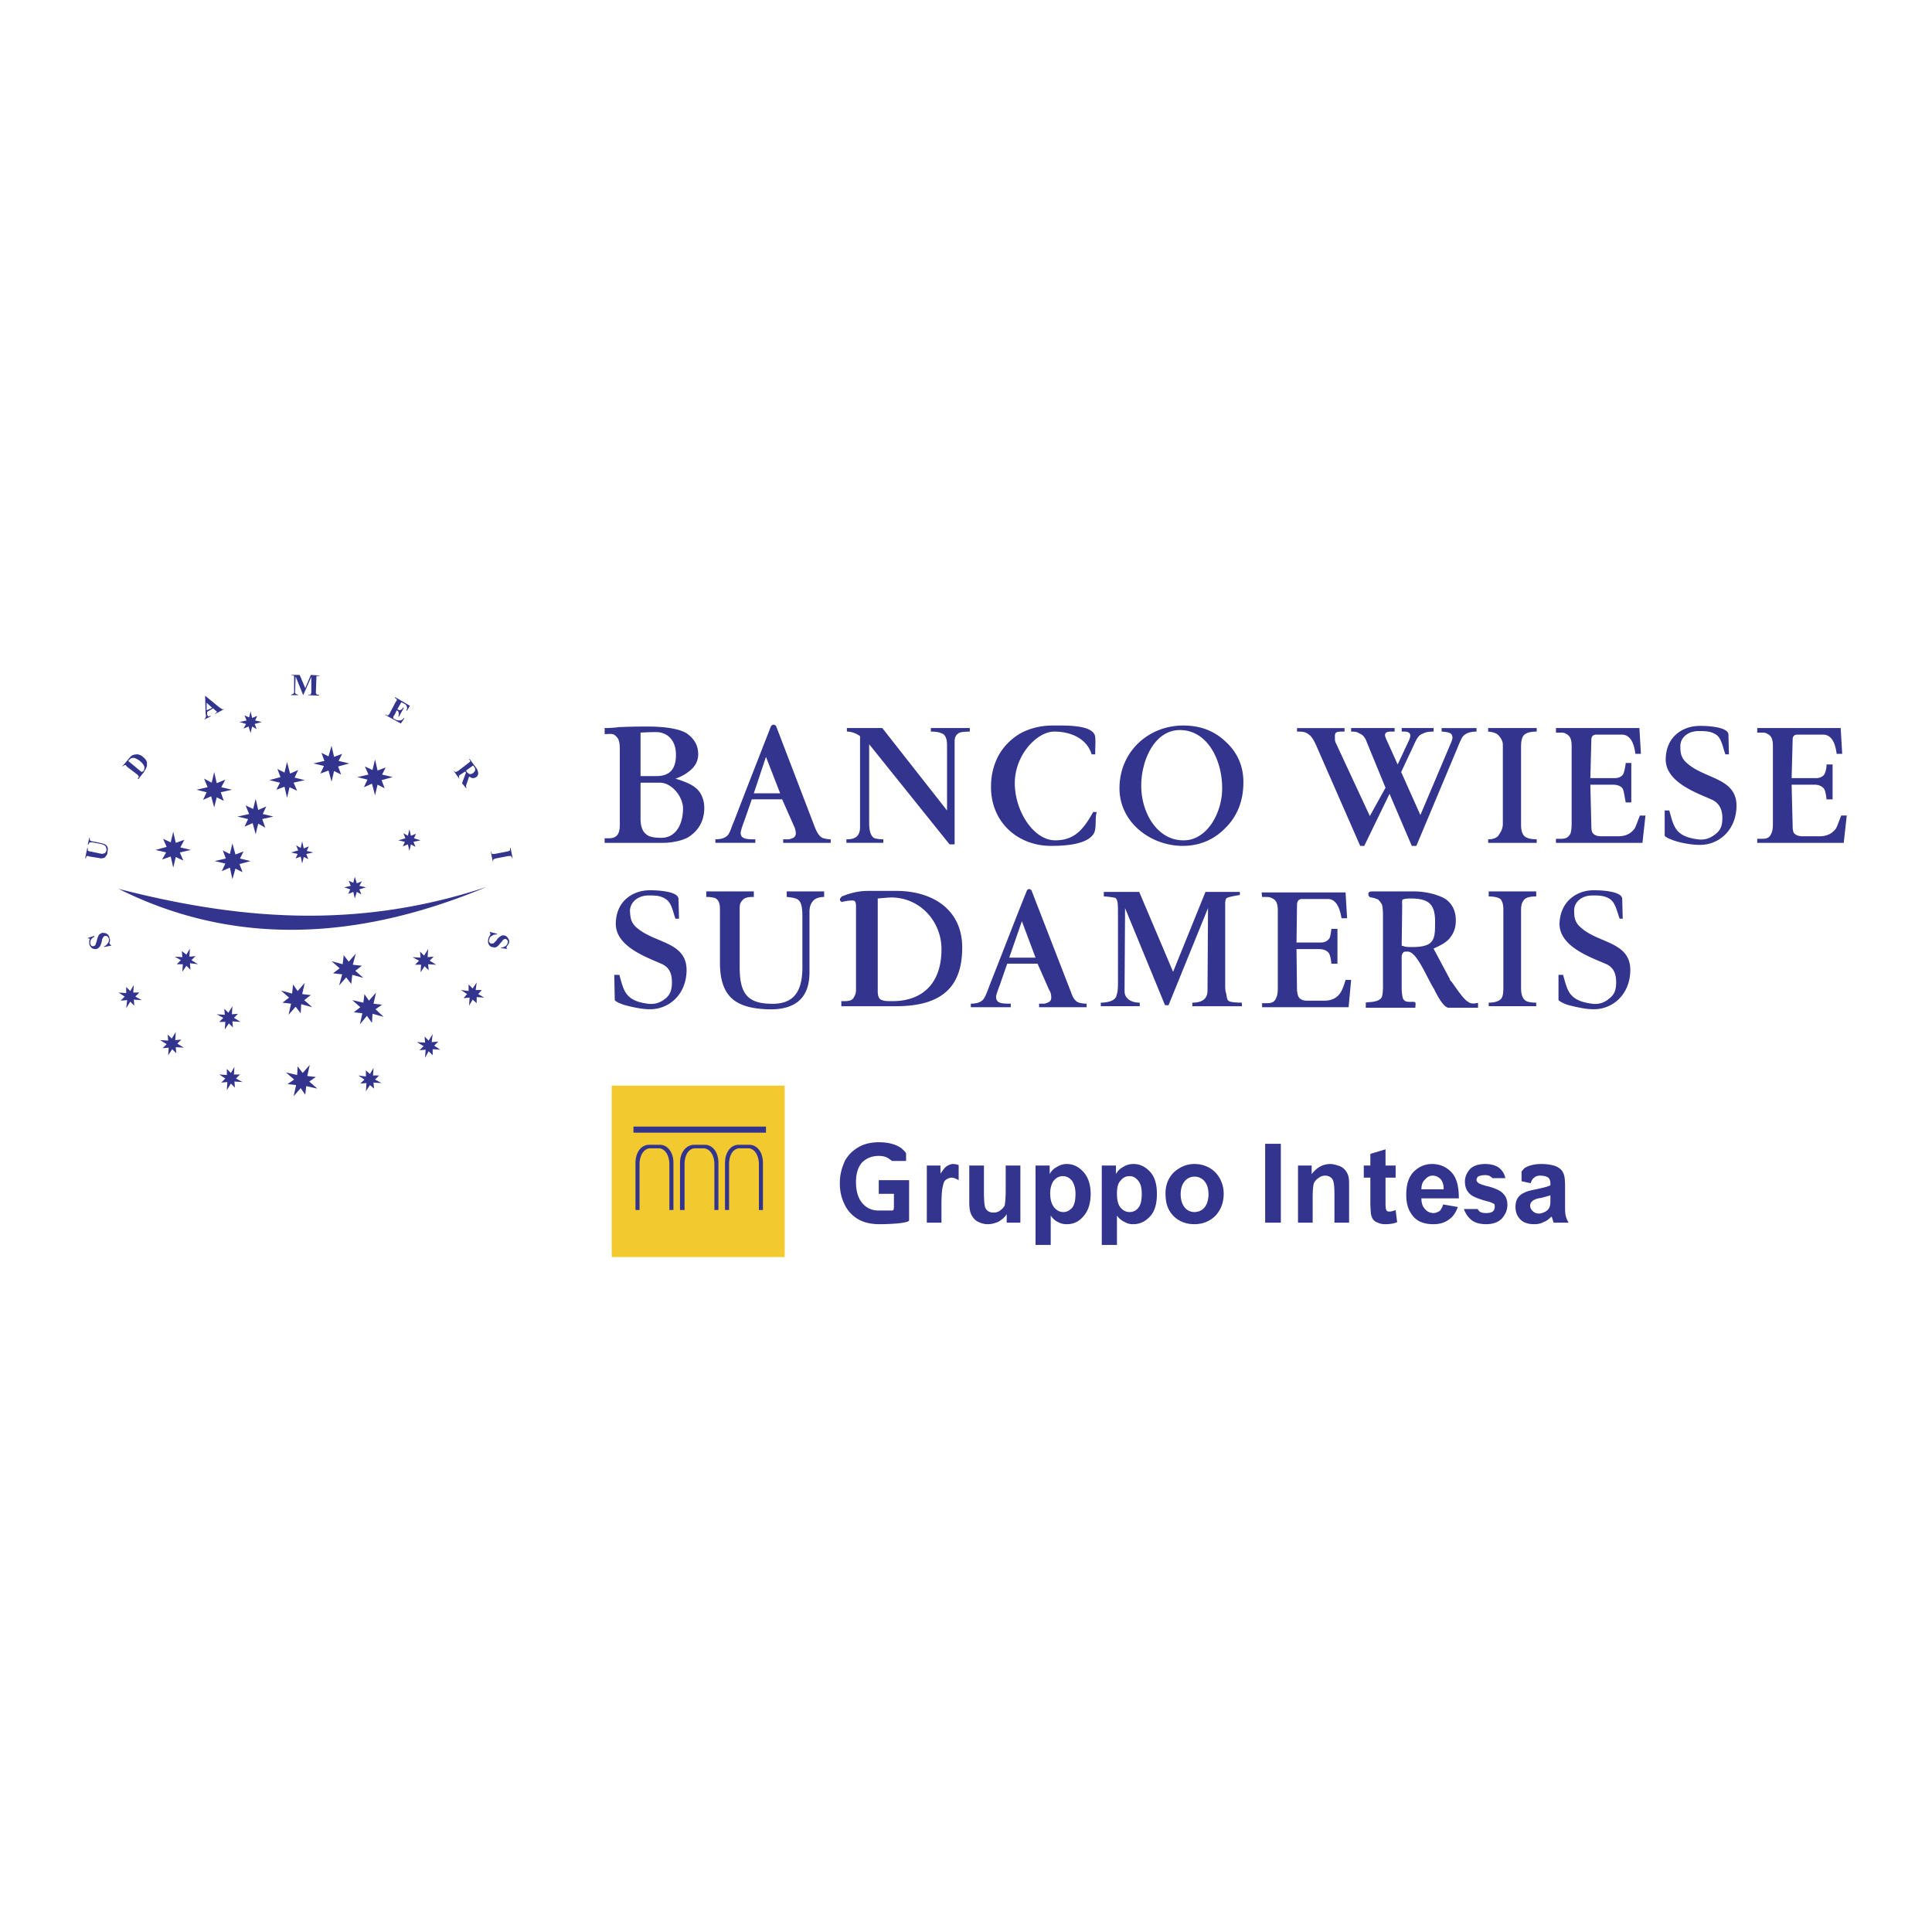 <svg xmlns="http://www.w3.org/2000/svg" width="2500" height="2500" viewBox="0 0 192.756 192.756"><g fill-rule="evenodd" clip-rule="evenodd"><path fill="#fff" d="M0 0h192.756v192.756H0V0z"/><path fill="#33348e" d="M28.032 98.825l1.11.303.101-.908.454.656.706-.808-.252 1.111.857.1-.655.505.807.706-1.11-.302-.05.908-.505-.656-.706.807.252-1.109-.858-.102.656-.504-.807-.707zM28.536 106.999l1.11.253.051-.858.504.656.707-.807-.253 1.11.858.101-.656.453.808.707-1.111-.252-.1.858-.454-.657-.707.808.252-1.11-.857-.101.655-.454-.807-.707zM21.875 107.201l.757.051v-.606l.404.404.353-.606-.05.757h.605l-.403.403.656.354-.808-.051.051.607-.404-.405-.404.657.051-.808-.605.051.403-.405-.606-.403zM15.972 103.771l.807.05-.05-.605.403.403.404-.656-.051.808.606-.051-.403.404.655.403-.807-.05.05.605-.403-.403-.404.605.051-.757-.606.05.403-.403-.655-.403zM11.834 99.027l.757.05v-.605l.404.404.353-.605-.051.756h.606l-.403.404.655.353-.807-.051.05.606-.403-.403-.404.655.101-.807-.656.051.404-.404-.606-.404zM22.38 100.642l.404.404.404-.656-.051.806.606-.05-.404.404.656.404-.807-.051.05.606-.404-.405-.403.606.05-.756h-.606l.404-.404-.655-.354.807.051-.051-.605zM39.738 83.839l.706-.202-.201-.505.454.253.151-.656.152.656.504-.202-.202.454.656.202-.707.151.203.505-.454-.252-.152.655-.151-.655-.505.201.202-.454-.656-.151zM34.793 87.875l.454.202.151-.605.202.656.505-.202-.252.454.655.151-.655.202.201.505-.454-.252-.202.656-.151-.656-.504.202.201-.455-.605-.202.656-.151-.202-.505zM19.605 78.793l1.11-.252-.353-.858.757.404.252-1.06.253 1.11.857-.353-.403.757 1.059.252-1.11.252.303.858-.706-.353-.253 1.009-.303-1.11-.807.353.353-.757-1.009-.252zM29.545 84.344l.455.252.151-.656.151.706.505-.202-.202.454.656.152-.707.151.202.505-.454-.202-.151.656-.151-.706-.505.201.202-.454-.656-.151.706-.202-.202-.504zM16.274 83.688l.757.353.253-1.06.252 1.11.858-.302-.404.756 1.06.253-1.111.252.354.807-.757-.353-.252 1.059-.253-1.109-.858.302.404-.706-1.059-.252 1.109-.303-.353-.807zM35.651 77.532l1.11-.253-.353-.807.757.353.252-1.059.252 1.109.807-.302-.353.706 1.06.253-1.11.302.302.808-.706-.353-.252 1.059-.303-1.16-.807.353.353-.757-1.009-.252zM22.229 84.848l.706.353.253-1.059.302 1.11.807-.303-.353.706 1.06.253-1.11.302.303.808-.707-.353-.302 1.059-.253-1.161-.807.354.353-.757-1.06-.252 1.111-.253-.303-.807zM23.894 72.032l.706-.152-.202-.504.455.202.151-.606.151.656.505-.202-.202.454.656.152-.706.201.202.505-.455-.252-.151.656-.202-.656-.505.202.253-.455-.656-.201zM31.261 76.169l1.11-.252-.303-.808.707.354.303-1.06.252 1.11.807-.303-.353.707 1.059.252-1.11.303.303.807-.706-.353-.252 1.06-.303-1.111-.808.304.354-.758-1.06-.252zM23.692 81.467l1.161-.252-.353-.858.756.353.253-1.009.252 1.111.807-.354-.353.757 1.06.252-1.11.253.302.857-.706-.403-.252 1.059-.303-1.11-.808.354.353-.757-1.059-.253zM26.871 77.834l1.11-.302-.303-.808.707.354.252-1.06.303 1.161.807-.354-.353.757 1.009.252-1.11.253.353.807-.757-.353-.252 1.06-.252-1.111-.807.303.353-.706-1.06-.253zM33.078 95.898l1.11.303.101-.908.504.656.707-.807-.303 1.11.908.101-.656.504.807.706-1.11-.302-.101.908-.504-.655-.707.806.303-1.109-.908-.102.656-.504-.807-.707zM35.751 107.302l.757.101v-.605l.404.353.353-.605-.05.756h.605l-.403.404.656.354-.808-.051.051.605-.404-.353-.404.605.051-.806-.605.049.403-.403-.606-.404zM41.151 95.495l.807.05-.05-.605.403.404.404-.656-.05.807.605-.051-.404.404.656.404-.807-.051.05.606-.403-.404-.404.606.05-.757h-.605l.404-.404-.656-.353zM41.605 103.972l.807.05-.05-.605.403.404.404-.656-.101.807.656-.05-.404.403.606.404-.757-.05v.605l-.404-.404-.353.656.05-.807-.605.05.404-.403-.656-.404zM45.995 98.774l.757.102v-.656l.404.404.403-.606-.101.756h.606l-.354.405.606.353-.757-.051v.606l-.403-.354-.354.606.051-.807-.606.05.354-.403-.606-.405zM35.146 99.784l1.11.252.101-.857.454.656.707-.808-.253 1.111.858.1-.656.454.807.757-1.109-.303-.051.909-.505-.706-.706.857.252-1.11-.858-.101.657-.505-.808-.706zM17.435 95.444l.757.051-.05-.605.454.353.353-.606-.051.807.606-.05-.404.404.656.403-.807-.1.051.656-.404-.404-.404.605.05-.757h-.605l.404-.403-.606-.354z"/><path d="M11.834 88.683c11.606 2.978 23.564 4.188 36.734-.202-13.271 5.551-25.532 5.803-36.734.202zM8.756 93.578l.656-.202v.101c-.151.051-.252.151-.353.303-.051.101-.051.252-.051.354.051.101.051.202.151.252.051 0 .101.051.202 0 .05 0 .05 0 .101-.05.051 0 .051-.101.101-.151 0-.05.05-.151.101-.353a2.15 2.15 0 0 1 .202-.555c.101-.101.202-.151.303-.202.202 0 .353 0 .504.101a.53.53 0 0 1 .252.454c.05.051.05.101.05.202 0 .05 0 .101-.05.202v.101c.05.05.05.05.05.101.051 0 .101.051.101.051l.05.05-.757.151v-.05c.202-.101.303-.202.404-.354s.101-.303.101-.403c-.051-.101-.101-.202-.151-.252-.101-.05-.151-.05-.252-.05-.05 0-.101.05-.101.05-.05.05-.101.101-.101.151-.051.05-.101.151-.101.303-.05.202-.101.353-.151.454s-.101.151-.151.202c-.101.101-.151.101-.252.151-.151 0-.303 0-.454-.101-.101-.101-.202-.202-.252-.404v-.202-.151c.05-.101.05-.151.05-.151l-.05-.051h-.151v-.052h-.001zm-.252-7.973l.202-1.009h.051v.253s0 .05.05.05c0 0 .101.051.202.051l.959.202c.202.05.303.05.353 0 .101 0 .151-.05.202-.101.051-.05.051-.101.101-.202 0-.101 0-.202-.05-.303 0-.05-.051-.151-.151-.202-.051-.051-.202-.101-.404-.151l-.809-.152h-.202c-.05 0-.101.05-.101.05-.051.05-.051.101-.101.202l-.05-.05.151-.656h.05v.201c0 .05.05.05.101.101 0 0 .05.05.151.05l.757.151c.252.05.403.101.504.151s.151.101.252.252c.05.151.05.303 0 .504 0 .202-.051.303-.151.404-.051.101-.151.202-.252.202-.151.05-.252.05-.454 0l-.958-.151c-.101-.05-.151-.05-.202-.05-.05 0-.05.05-.101.05 0 .05 0 .101-.051.202l-.049-.049zm5.298-7.872l-.051-.05v-.05l.101-.101c0-.05 0-.101-.05-.101 0-.05-.051-.101-.101-.151l-1.06-.808c-.05-.101-.101-.151-.151-.151 0 0-.05 0-.101.051 0 0-.05 0-.101.05l-.051.05h-.05l.605-.706c.151-.202.303-.354.404-.404.202-.101.403-.101.555-.101.202.051.354.101.505.252.151.101.202.202.303.303.05.101.101.202.101.303v.303c-.05.151-.101.252-.151.353-.05.051-.101.151-.151.253l-.556.705zm-1.009-1.816l1.211 1.009c.05.051.101.051.151.102l.05-.051s.051 0 .101-.051c.101-.151.101-.252.101-.403-.051-.202-.202-.404-.454-.605a2.091 2.091 0 0 0-.555-.303c-.151 0-.252 0-.353.05l-.252.252zm8.477-5.248l-.605.353v.202c0 .05 0 .101.051.151 0 .05.05.101.101.101 0 0 .101-.05.202-.05v.05l-.605.303v-.05c.051-.05.101-.101.101-.151.05-.101.05-.202 0-.353l-.05-1.767v-.05l1.413 1.161c.151.101.252.151.303.202.051 0 .101 0 .151-.051v.051l-.858.454-.05-.051h.05c.101-.05.101-.101.152-.101v-.101s-.051 0-.051-.05c0 0-.05 0-.101-.051l-.204-.202zm-.101-.05l-.555-.505v.757l.555-.252zm9.285-1.968l.555-1.312.858.051v.05h-.252s-.05.05-.05.101v.151l-.05 1.362c0 .101 0 .151.05.151 0 .05 0 .05.05.101H31.817v.101l-1.06-.05v-.051h.201c.05-.05.05-.05.05-.101.051 0 .051-.101.051-.202V67.54l-.808 1.816-.757-1.867-.05 1.463v.151c0 .05.05.101.101.151.05 0 .101.05.202.05v.051h-.707v-.051h.051s.05-.05.101-.05c.051 0 .051-.05.101-.05 0-.051.05-.051.05-.101V67.64v-.151c0-.05-.05-.05-.05-.101h-.201v-.051h.807l.555 1.314zm9.587 1.412l-.403.707h.05c.101.101.202.101.303.05s.151-.101.252-.252l.05.051-.504.908-.051-.051c.051-.101.051-.202.051-.252 0-.101 0-.151-.051-.202 0-.05-.05-.101-.151-.151l-.252.505c-.101.101-.101.151-.101.202v.05c0 .051.05.051.101.101l.101.05c.151.101.354.101.454.101.151 0 .303-.101.404-.252l.05.051-.353.504-1.564-.858.05-.05.051.05c.05.051.101.051.151.051 0 0 .05 0 .101-.051 0 0 .051-.05.101-.151l.606-1.161c.05-.05.101-.101.101-.151v-.101c-.05-.05-.05-.05-.151-.101l-.05-.051.05-.05 1.463.858-.303.505-.05-.051c.05-.101.101-.252.05-.303 0-.101-.05-.151-.101-.252a1.089 1.089 0 0 0-.252-.151l-.203-.102zm6.357 6.914l-.454.303c-.101.051-.151.101-.151.151v.101s0 .101.05.151v.05l-.605-.858c.101.05.101.101.151.101.051.051.051.051.101.051.05-.051.101-.051.202-.102l1.06-.807c.05-.05.101-.101.151-.101v-.101c0-.051-.051-.101-.101-.202h.05l.555.757c.151.202.252.354.252.454.05.102.05.202.05.303-.05.151-.101.252-.202.303-.151.101-.252.101-.404.101l-.303-.151-.252.757c-.05.101-.05.202-.05.202 0 .101 0 .101.05.151l-.05.05-.404-.504.404-1.06-.1-.1zm.808-.606l-.706.504.05.101c.051.101.152.151.202.202.05.05.151.05.202.05.101 0 .151-.05.252-.101.101-.101.202-.202.202-.303 0-.101 0-.202-.101-.303l-.101-.15zm2.018 9.638h-.05L48.972 85l.05-.05v.101c0 .051.05.101.05.101 0 .05.051.05.101.05h.151l1.312-.252c.101-.051.202-.051.202-.051 0-.05.05-.05.05-.101V84.596h.051l.202 1.009-.05.05v-.101c-.051-.051-.051-.101-.101-.101 0-.05 0-.05-.05-.05h-.202l-1.312.252c-.101.051-.151.051-.151.051-.051.05-.051.05-.051.101-.05.051-.05.101-.05.151l.05.051zm1.413 8.679l-.656-.101v-.051c.151 0 .303-.05.454-.151.101-.05.202-.202.202-.303.05-.101.05-.202 0-.252l-.151-.151h-.151c-.051.05-.101.05-.151.101-.051.051-.101.151-.252.303-.151.202-.303.354-.404.404a.56.56 0 0 1-.403 0c-.151 0-.252-.101-.354-.252-.101-.151-.101-.353-.05-.555 0-.051 0-.101.05-.151 0-.051.051-.101.101-.202.05-.05.05-.05.05-.101v-.101s-.05-.05-.05-.101v-.05l.757.202-.05.051c-.202 0-.404.05-.505.151a.38.38 0 0 0-.252.353c-.051.101-.051.202 0 .252.05.101.101.151.202.151h.151c.05 0 .101-.051.151-.101l.202-.202c.101-.202.252-.303.303-.354.101-.05.151-.101.252-.151h.252c.151.051.303.151.353.303.101.101.151.252.101.454-.051.051-.051.101-.101.151 0 .051-.05.101-.101.151-.05.101-.05.101-.05.151v.051c-.001.05.049.05.1.101z" fill="#33348e"/><path fill="#f2ca30" d="M61.032 108.312h17.257v17.105H61.032v-17.105z"/><path fill="#33348e" d="M63.201 112.398h13.22v.606h-13.22v-.606zM69.256 114.215h1.06c.757 0 1.362.707 1.362 1.817v4.692h-.403v-4.54c0-1.01-.505-1.615-1.11-1.615h-.807c-.606 0-1.06.605-1.06 1.615v4.54h-.454v-4.692c-.001-1.11.656-1.817 1.412-1.817zM64.765 114.215h1.06c.757 0 1.363.707 1.363 1.817v4.692h-.404v-4.54c0-1.01-.504-1.615-1.06-1.615h-.858c-.555 0-1.06.605-1.06 1.615v4.54h-.404v-4.692c.001-1.11.606-1.817 1.363-1.817zM73.697 114.215h1.06c.757 0 1.362.707 1.362 1.817v4.692h-.403v-4.54c0-1.01-.505-1.615-1.06-1.615h-.858c-.605 0-1.06.605-1.06 1.615v4.54h-.404v-4.692c0-1.11.606-1.817 1.363-1.817zM154.684 119.261c-.203.051-.506.151-.908.253-.404.05-.656.151-.809.252-.201.151-.303.303-.303.505 0 .252.102.403.254.555.15.151.352.252.605.252.252 0 .504-.101.756-.252.201-.151.303-.303.354-.505.051-.151.051-.403.051-.757v-.303zm-1.969-1.211l-.908-.201v-.959a2.27 2.27 0 0 1 .303-.354c.404-.252.959-.403 1.666-.403.656 0 1.16.101 1.514.252.303.151.555.354.656.605.15.253.201.707.201 1.362v1.767c0 .504 0 .908.051 1.109.051.253.15.505.303.757h-1.514c0-.101-.051-.201-.102-.403-.051-.101-.051-.151-.1-.202-.254.253-.506.454-.809.556-.252.151-.605.202-.908.202-.605 0-1.061-.152-1.363-.455-.352-.353-.504-.757-.504-1.261 0-.303.051-.605.201-.858.152-.252.404-.454.656-.555.252-.151.656-.252 1.211-.354.656-.151 1.162-.252 1.414-.403v-.151c0-.252-.051-.454-.203-.605-.15-.101-.402-.202-.807-.202-.252 0-.453.051-.605.202-.15.1-.252.251-.353.554zm-5.297 2.573c.049.051.1.151.15.202.152.151.404.202.707.202s.555-.051.705-.202a.568.568 0 0 0 .152-.403c0-.102 0-.202-.051-.303-.102-.051-.201-.102-.453-.202-1.01-.252-1.615-.505-1.867-.706-.404-.303-.605-.757-.605-1.312 0-.504.201-.908.504-1.261.303-.303.807-.505 1.514-.505.605 0 1.109.151 1.412.403.303.253.506.556.605 1.01h-1.311a.11.11 0 0 0-.102-.102c-.15-.151-.354-.201-.605-.201-.303 0-.555.05-.707.151-.1.101-.15.201-.15.303 0 .151.051.201.15.303.102.101.506.252 1.162.403.654.202 1.109.403 1.361.706.252.253.404.605.404 1.11s-.203.959-.555 1.362c-.354.354-.859.556-1.564.556-.656 0-1.16-.152-1.514-.455s-.557-.655-.707-1.06h1.365v.001zm-3.381-1.968c0-.454-.102-.757-.303-1.009-.203-.202-.455-.354-.809-.354-.303 0-.555.151-.756.404-.252.201-.354.555-.354.958h2.222v.001zm-.051 1.514l1.463.253c-.201.555-.504 1.009-.908 1.261-.404.303-.908.455-1.514.455-1.01 0-1.715-.304-2.17-.959-.404-.556-.555-1.211-.555-1.968 0-.959.201-1.716.707-2.271.504-.505 1.109-.808 1.865-.808.809 0 1.465.303 1.969.857.504.556.707 1.413.707 2.573h-3.734c0 .454.102.808.354 1.06.201.253.504.404.857.404.252 0 .404-.102.605-.202.151-.15.253-.352.354-.655zm-4.744-3.885v1.211h-1.008v2.321c0 .454 0 .706.049.807 0 .051.051.151.102.202.102.051.152.051.252.051.152 0 .354-.051.605-.151l.152 1.211c-.354.151-.758.202-1.211.202-.252 0-.506-.051-.707-.152a.918.918 0 0 1-.504-.353c-.102-.151-.152-.354-.203-.556 0-.201-.049-.555-.049-1.109v-2.473h-.656v-1.211h.656v-1.161l1.514-.454v1.615h1.008zm-4.64 5.701h-1.465v-2.876c0-.655-.051-1.06-.1-1.211a.741.741 0 0 0-.303-.454.977.977 0 0 0-.506-.151c-.303 0-.504.102-.705.253-.203.151-.354.303-.455.555-.051.252-.102.656-.102 1.312v2.573h-1.463v-5.701h1.363v.857c.504-.655 1.109-1.009 1.867-1.009.303 0 .605.101.908.202.252.101.453.252.605.454.15.201.252.403.303.655.051.202.051.556.051 1.01v3.531h.002zm-8.377 0v-7.871h1.564v7.871h-1.564zm-8.428-2.825c0 .555.152 1.009.404 1.312s.605.454.959.454c.404 0 .756-.151 1.01-.454.252-.303.402-.757.402-1.312 0-.605-.15-1.009-.402-1.312a1.272 1.272 0 0 0-1.01-.454c-.354 0-.707.151-.959.454s-.404.707-.404 1.312zm-1.514-.1c0-.505.102-1.01.354-1.464s.605-.807 1.061-1.06a2.756 2.756 0 0 1 1.463-.403c.857 0 1.564.303 2.119.857a3.07 3.07 0 0 1 .807 2.119c0 .908-.303 1.615-.807 2.17-.555.555-1.262.858-2.119.858-.504 0-1.01-.102-1.463-.354-.455-.253-.809-.605-1.061-1.06s-.354-1.008-.354-1.663zm-4.844 0c0 .655.102 1.109.354 1.412s.555.454.908.454.656-.151.857-.403c.254-.303.354-.757.354-1.413 0-.605-.1-1.009-.354-1.312-.252-.303-.504-.454-.857-.454-.404 0-.656.151-.908.454-.252.252-.354.706-.354 1.262zm-1.513-2.776h1.414v.857c.15-.303.402-.555.705-.706a1.866 1.866 0 0 1 1.061-.303c.656 0 1.211.303 1.664.808.455.504.656 1.261.656 2.169 0 .959-.201 1.716-.656 2.221-.504.555-1.059.808-1.715.808-.303 0-.555-.051-.807-.202a1.857 1.857 0 0 1-.809-.656v2.927h-1.514v-7.923h.001zm-5.147 2.776c0 .655.152 1.109.404 1.412s.555.454.908.454.605-.151.857-.403c.252-.303.354-.757.354-1.413 0-.605-.152-1.009-.354-1.312-.252-.303-.555-.454-.908-.454s-.656.151-.908.454c-.2.252-.353.706-.353 1.262zm-1.463-2.776h1.412v.857c.152-.303.404-.555.707-.706a1.82 1.82 0 0 1 1.01-.303c.656 0 1.211.303 1.664.808.455.504.707 1.261.707 2.169 0 .959-.252 1.716-.707 2.221-.453.555-1.008.808-1.664.808-.303 0-.605-.051-.859-.202-.252-.102-.504-.303-.756-.656v2.927h-1.514v-7.923zm-2.877 5.701v-.857c-.201.354-.504.555-.807.757-.354.151-.707.253-1.061.253-.402 0-.705-.102-1.008-.253s-.506-.403-.657-.706c-.151-.303-.202-.757-.202-1.262v-3.633h1.464v2.624c0 .807.049 1.312.1 1.463a.736.736 0 0 0 .303.454c.152.101.303.151.555.151.254 0 .455-.051.656-.202.203-.151.354-.303.455-.504.051-.253.102-.757.102-1.564v-2.422h1.463v5.701h-1.363zm-6.508 0h-1.463v-5.701h1.362v.808c.252-.354.454-.656.656-.757.151-.102.403-.202.605-.202.202 0 .404.051.555.101v1.514c-.252-.151-.505-.252-.707-.252-.202 0-.404.101-.555.202-.151.101-.252.303-.303.605-.101.303-.151.958-.151 1.917v1.765h.001zm-6.257-2.876v-1.362h3.027v4.037c-.252.303-2.321.354-2.926.354-.858 0-1.564-.152-2.17-.505a3.316 3.316 0 0 1-1.362-1.514c-.303-.605-.454-1.312-.454-2.069 0-.857.202-1.563.504-2.22.353-.656.858-1.11 1.514-1.464.505-.252 1.11-.403 1.867-.403.958 0 1.715.202 2.271.605.151.151.353.303.454.505v.757h-1.413c-.051-.051-.101-.102-.202-.151-.303-.253-.656-.354-1.11-.354-.707 0-1.261.252-1.666.656-.403.454-.605 1.11-.605 1.968 0 .959.252 1.665.656 2.119s.908.706 1.615.706h1.11c.404 0 .404.051.404-.655v-1.01h-1.514zM67.44 75.312c0-1.665-1.06-2.271-1.968-2.271-.151 0-.656 0-1.564.05v4.339h1.564c1.362.001 1.968-.706 1.968-2.118zm.706 5.348c0-1.161-1.11-2.573-2.321-2.573h-1.917v3.633c0 .706.202 1.211.504 1.463.303.303.807.404 1.564.404 1.565 0 2.17-1.514 2.17-2.927zm2.12-.051c0 1.262-.555 2.271-1.615 2.927-.605.354-1.665.555-2.523.555h-5.803v-.454h.404c.958 0 1.11-.606 1.11-1.413v-7.417c0-.555-.05-.958-.252-1.211-.403-.504-.656-.353-1.261-.353v-.605c.202 0 .555 0 1.009-.05.303 0 .151-.051.656-.051 1.06-.05 1.917-.05 2.674-.05 1.766 0 3.229.252 3.885.707.757.555 1.11 1.211 1.11 2.068 0 .707-.354 1.312-1.009 1.767-.303.252-.908.555-1.262.656 1.161.353 2.17.757 2.574 1.615.202.401.303.805.303 1.309zm12.614 3.482h-4.743v-.353h.303c.403 0 .303 0 .454-.051.353-.101.504-.252.504-.555 0-.151-.05-.454-.202-.757l-1.161-2.624h-3.027l-.757 2.169c-.252.656-.353 1.06-.353 1.161 0 .454.252.656 1.211.656h.252v.353h-3.986v-.353c.707 0 1.161-.202 1.363-.606.151-.252.252-.656.504-1.211 1.211-3.179 2.473-6.358 3.684-9.486.202-.202.353-.151.504 0l3.885 10.142c.252.605.505.959.858 1.06.202.05.404.101.707.101v.354zm-5.046-4.945l-1.413-3.633-1.211 3.633h2.624zm62.771-5.348l-1.16 2.472-1.162-2.573c-.049-.151-.1-.252-.1-.353 0-.252.201-.354.605-.354h.354v-.353h-4.34v.353c.504 0 .605.051.857.202.303.101.555.403.707.857l1.867 4.542-1.564 2.826-3.381-7.266c-.102-.202-.102-.353-.102-.504 0-.454-.051-.656.656-.656h.303v-.353h-4.742v.353h.15c.605 0 .807.101 1.109.354.254.202.506.656.758 1.261l4.289 9.789h.404l2.521-5.197 2.221 5.197h.455l4.086-9.739c.201-.504.354-.857.504-1.11.254-.353.707-.555 1.414-.555v-.353h-3.482v.353c.857.051 1.01.202 1.061.454.051.151 0 .354-.102.605l-3.078 7.266-1.918-4.289L141.211 74c.201-.404.404-.707.756-.807.254-.151.557-.202 1.061-.202v-.353h-3.18v.353h.303c.354 0 .557.151.557.404-.001.1-.052.251-.103.403zm-31.183 7.215c-.201.656 0 1.463-.252 2.069-.605 1.211-3.027 1.312-4.289 1.312-1.111 0-2.119-.252-2.979-.707a5.538 5.538 0 0 1-2.27-2.17c-.506-.908-.758-1.867-.758-3.027 0-1.16.252-2.17.758-3.128a5.867 5.867 0 0 1 2.221-2.22c.959-.504 2.018-.757 3.178-.757 1.262 0 4.139-.101 4.238 1.161.051.454 0 1.009 0 1.715h-.352c-.506-1.614-2.119-2.271-3.734-2.271-1.717 0-3.936 2.321-3.936 5.147 0 2.775 1.865 5.702 4.035 5.702 1.867 0 2.775-1.009 3.785-2.826h.355zM96.756 72.99c-.454 0-.858.051-1.009.101-.303.151-.504.404-.504.858v10.293h-.505l-8.022-9.991v7.871c0 .858.202 1.363.555 1.514.202.05.404.101.858.101v.353h-3.684v-.353h.101c.857 0 1.261-.404 1.261-1.211v-9.083c-.353-.251-.807-.453-1.312-.453v-.353h3.532l6.459 8.225v-6.509c0-.706-.202-1.11-.605-1.211-.202-.101-.605-.151-1.009-.151v-.353h3.885v.352h-.001zm87.496 8.376l-.303 2.725h-8.629v-.404h.506c.504 0 .756-.151.908-.555.1-.202.15-.504.15-.908v-7.771c0-.707-.15-1.009-.504-1.211-.203-.101-.203-.151-.656-.151h-.404v-.454h8.326l.152 2.573h-.557c-.15-1.261-.605-1.917-1.361-1.917h-2.523c-.354 0-.504.151-.504.505l-.102 3.835h2.422c.404 0 .707-.151.857-.404.102-.202.203-.555.203-.959h.605v3.482h-.605c-.051-.555-.152-.908-.252-1.06-.203-.252-.506-.404-.959-.404h-2.271l.102 4.137c0 .354.051.656.201.757.152.151.404.252.807.252h1.666c.807 0 1.312-.303 1.666-.807.15-.303.303-.757.504-1.262h.555v.001zm-20.082 0l-.303 2.725h-8.629v-.404h.504c.506 0 .758-.151.959-.555.051-.202.102-.504.102-.908v-7.771c0-.707-.152-1.009-.504-1.211-.203-.101-.203-.151-.605-.151h-.455v-.454h8.326l.15 2.573h-.555c-.15-1.261-.605-1.917-1.361-1.917h-2.523c-.303 0-.506.151-.506.505l-.1 3.835h2.422c.404 0 .707-.151.857-.404.102-.202.201-.656.252-1.11h.555v3.936h-.555c-.1-.505-.201-1.211-.303-1.362-.15-.252-.504-.404-.959-.404h-2.27l.1 4.137c0 .354.051.656.203.757.15.151.402.252.807.252h1.666c.807 0 1.311-.303 1.664-.807.152-.303.303-.757.506-1.262h.555zm-10.85 2.725h-4.844v-.353c.555 0 .807-.151 1.01-.354.15-.252.453-.605.453-1.211v-7.872c0-.454-.303-.807-.504-1.009-.201-.151-.455-.252-.959-.303v-.353h4.844v.353c-.807 0-1.262.202-1.412.555-.102.202-.152.555-.152.958v7.771c0 .757.203 1.161.605 1.312.203.101.557.151.959.151v.355zm19.932-3.633c-.051 2.422-1.816 3.886-3.734 3.835-.756 0-1.867-.202-2.572-.454-.254-.101-.707-.252-.859-.454v-2.523h.455c.453 1.564.555 2.573 2.826 2.876.705.101 1.262-.101 1.766-.505.555-.404.707-.908.707-1.615 0-.605-.152-1.413-1.01-1.816-1.412-.656-4.693-1.715-4.643-4.087.051-2.271 1.717-3.179 3.078-3.279.555-.051 3.18 0 3.18.857l.049 1.968h-.352c-.254-.656-.354-1.514-.859-1.917-.555-.404-1.16-.404-1.816-.404-1.109 0-1.865.707-1.816 1.564 0 .605.051 1.161.758 1.716 1.764 1.513 4.893 1.413 4.842 4.238zm-49.197-2.422c0 1.867-.605 3.381-1.766 4.541-1.16 1.211-2.625 1.817-4.289 1.817-3.18 0-6.309-2.321-6.309-5.752 0-3.633 2.877-6.257 6.359-6.257 1.664 0 3.078.505 4.238 1.615 1.161 1.059 1.767 2.421 1.767 4.036zm-2.119.606c0-2.876-1.514-5.853-4.289-5.803-2.473.051-3.785 3.027-3.785 5.551 0 2.725 1.615 5.449 4.189 5.449 2.32.051 3.885-2.674 3.885-5.197zM108.412 100.49h-4.742v-.353h.252c.404 0 .303 0 .453-.051.354-.102.506-.252.506-.555 0-.152 0-.455-.203-.758l-1.16-2.624h-3.027l-.756 2.17c-.254.656-.354 1.01-.354 1.11 0 .505.252.707 1.211.707h.252v.353h-3.987v-.353c.708 0 1.161-.202 1.362-.605.152-.253.303-.656.506-1.212 1.262-3.179 2.473-6.357 3.734-9.486.15-.202.303-.151.453 0l3.936 10.143c.203.605.455.959.809 1.06.201.051.453.102.756.102v.352h-.001zm-5.096-4.945l-1.363-3.633-1.262 3.633h2.625zm36.582-5.197l-.051 3.936c0 .151.051.05.152.101.1.051.303.101.756.101h.152c2.17 0 2.27-.757 2.27-2.321.051-1.968-.605-2.523-2.471-2.523-.354 0-.607.05-.758.101-.1.1-.05.403-.05.605zm-1.918 8.124v-7.215c0-.454-.049-.807-.1-1.009-.102-.151-.203-.353-.404-.504-.051-.051-.15-.051-.252-.101s-.201-.05-.354-.101c-.15 0-.252-.05-.252-.101-.051 0-.102-.202-.102-.252 0-.101.051-.151.102-.202 0 0 .102-.051.252-.051h4.238c1.16 0 2.523.353 3.18.808.656.504.959 1.211.959 2.069 0 .656-.152 1.211-.557 1.716-.352.504-1.008.807-1.664 1.11l1.615 3.028c0 .101.1.201.201.303.605.857 1.059 1.514 1.463 1.867l.303.201c.455.202.857-.051.857.051v.454h-2.926c-.555 0-1.262-1.464-1.463-1.867-.758-1.211-1.717-3.734-2.625-3.734-.354 0-.354 0-.453.101-.102.101-.152.252-.152.454v2.977c0 .505.051.808.102 1.061.201.706 1.109.252 1.262.504.051 0 0 .404 0 .454v.051h-4.945v-.505c.051-.101 1.363.051 1.615-.605.052-.155.1-.508.1-.962zm-3.177-.706l-.252 2.725h-8.629v-.403h.504c.506 0 .758-.151.908-.555.102-.202.152-.505.152-.908v-7.771c0-.706-.152-1.009-.506-1.211-.252-.101-.252-.151-.656-.151h-.402l-.051-.454h8.377l.15 2.573h-.555c-.201-1.261-.656-1.917-1.363-1.917h-2.572c-.303 0-.455.151-.504.505l-.051 3.835h2.422c.402 0 .656-.151.857-.404.102-.202.15-.555.201-.958h.605v3.481h-.605c-.051-.555-.15-.908-.252-1.059-.201-.252-.504-.404-1.01-.404h-2.219l.051 4.138c.049.354.1.605.252.757.15.151.402.253.756.253h1.717c.756 0 1.311-.303 1.613-.808.203-.303.354-.757.506-1.262h.556v-.002zm-10.901 2.624h-4.943v-.354c1.008 0 1.514-.403 1.514-1.211l.051-8.225-3.938 9.688h-.352l-3.986-9.688-.051 8.275c0 .757.656 1.16 1.514 1.16v.354h-3.885v-.354c.705 0 1.463-.201 1.562-.706.102-.253.152-.656.152-1.262v-7.165c0-.808-.051-1.161-.252-1.312-.152-.051-.809-.151-1.16-.151v-.454h3.531l3.381 7.972 3.229-7.972h3.432v.302c-.252.051-1.262.202-1.361.354a.998.998 0 0 0-.102.454v8.275c0 .403.051.656.102.757.049.354.1.605.201.707.15.15.756.201 1.361.201v.355zm-41.678-10.9c-.504 0-.908.151-1.11.404s-.353.504-.353 1.11v6.004c0 2.573-1.413 3.835-4.34 3.684-2.825-.151-4.592-1.06-4.592-4.643V90.7c0-.706-.202-.958-.504-1.11a3.27 3.27 0 0 0-.858-.101v-.555h4.743v.555h-.151c-.454 0-.807.101-.958.303-.202.202-.303.354-.303.858v5.853c0 2.573.757 3.532 2.876 3.634 2.372.15 3.381-1.01 3.381-3.634v-5.045c0-1.11-.151-1.564-.555-1.767-.202-.101-.505-.151-1.009-.202v-.555h3.734v.556h-.001zM68.5 96.857c-.051 2.422-1.816 3.886-3.734 3.835-.757 0-1.867-.252-2.573-.454-.252-.101-.706-.253-.857-.454l-.051-2.523h.505c.454 1.564.555 2.574 2.825 2.877.707.101 1.262-.102 1.767-.505.504-.403.656-.908.656-1.615 0-.605-.101-1.412-.958-1.816-1.413-.656-4.693-1.715-4.643-4.087.051-2.271 1.716-3.179 3.078-3.28.555-.05 3.179 0 3.179.858l.051 1.968h-.354c-.252-.656-.353-1.514-.908-1.917-.555-.404-1.11-.404-1.766-.404-1.11 0-1.867.707-1.867 1.564.05.605.05 1.161.757 1.716 1.814 1.513 4.943 1.361 4.893 4.237zm94.156 0c-.051 2.422-1.816 3.886-3.734 3.835-.707 0-1.867-.252-2.574-.454-.252-.101-.654-.253-.857-.454v-2.523h.455c.453 1.564.555 2.574 2.875 2.877a2.077 2.077 0 0 0 1.717-.505c.555-.403.705-.908.705-1.615 0-.605-.1-1.412-.959-1.816-1.463-.656-4.742-1.715-4.691-4.087.102-2.271 1.766-3.179 3.078-3.28.605-.05 3.178 0 3.178.858l.051 1.968h-.303c-.252-.656-.402-1.514-.908-1.917-.555-.404-1.16-.404-1.816-.404-1.109 0-1.867.707-1.816 1.564 0 .605.051 1.161.758 1.716 1.763 1.513 4.892 1.361 4.841 4.237zm-9.386 3.533h-4.742v-.354c.605 0 1.01-.151 1.211-.354.201-.201.252-.605.252-1.211v-7.72c0-.505-.102-.858-.303-1.06-.201-.151-.605-.252-1.16-.252v-.505h4.742v.505c-.807 0-1.16.151-1.361.555-.102.202-.152.403-.152.807v7.771c0 .757.203 1.211.656 1.362.201.05.404.101.857.101v.355zm-59.339-5.803c-.05-2.624-2.069-4.996-4.945-5.046-.354 0-.808.051-1.413.101v9.234c0 .555.151.857.454.908.202.101.555.101 1.009.101 3.129 0 4.945-1.917 4.895-5.298zM96 94.536c0 3.734-1.816 5.854-6.61 5.854h-5.45v-.505h.303c.656 0 .857-.151 1.009-.505.101-.201.151-.303.151-.655v-7.771c0-.757.051-1.11-.353-1.11-.353 0-.707.051-1.06.152-.252-.152-.252-.303 0-.555.605-.252 1.514-.555 2.574-.555h2.876c3.481-.001 6.56 1.765 6.56 5.65z"/></g></svg>